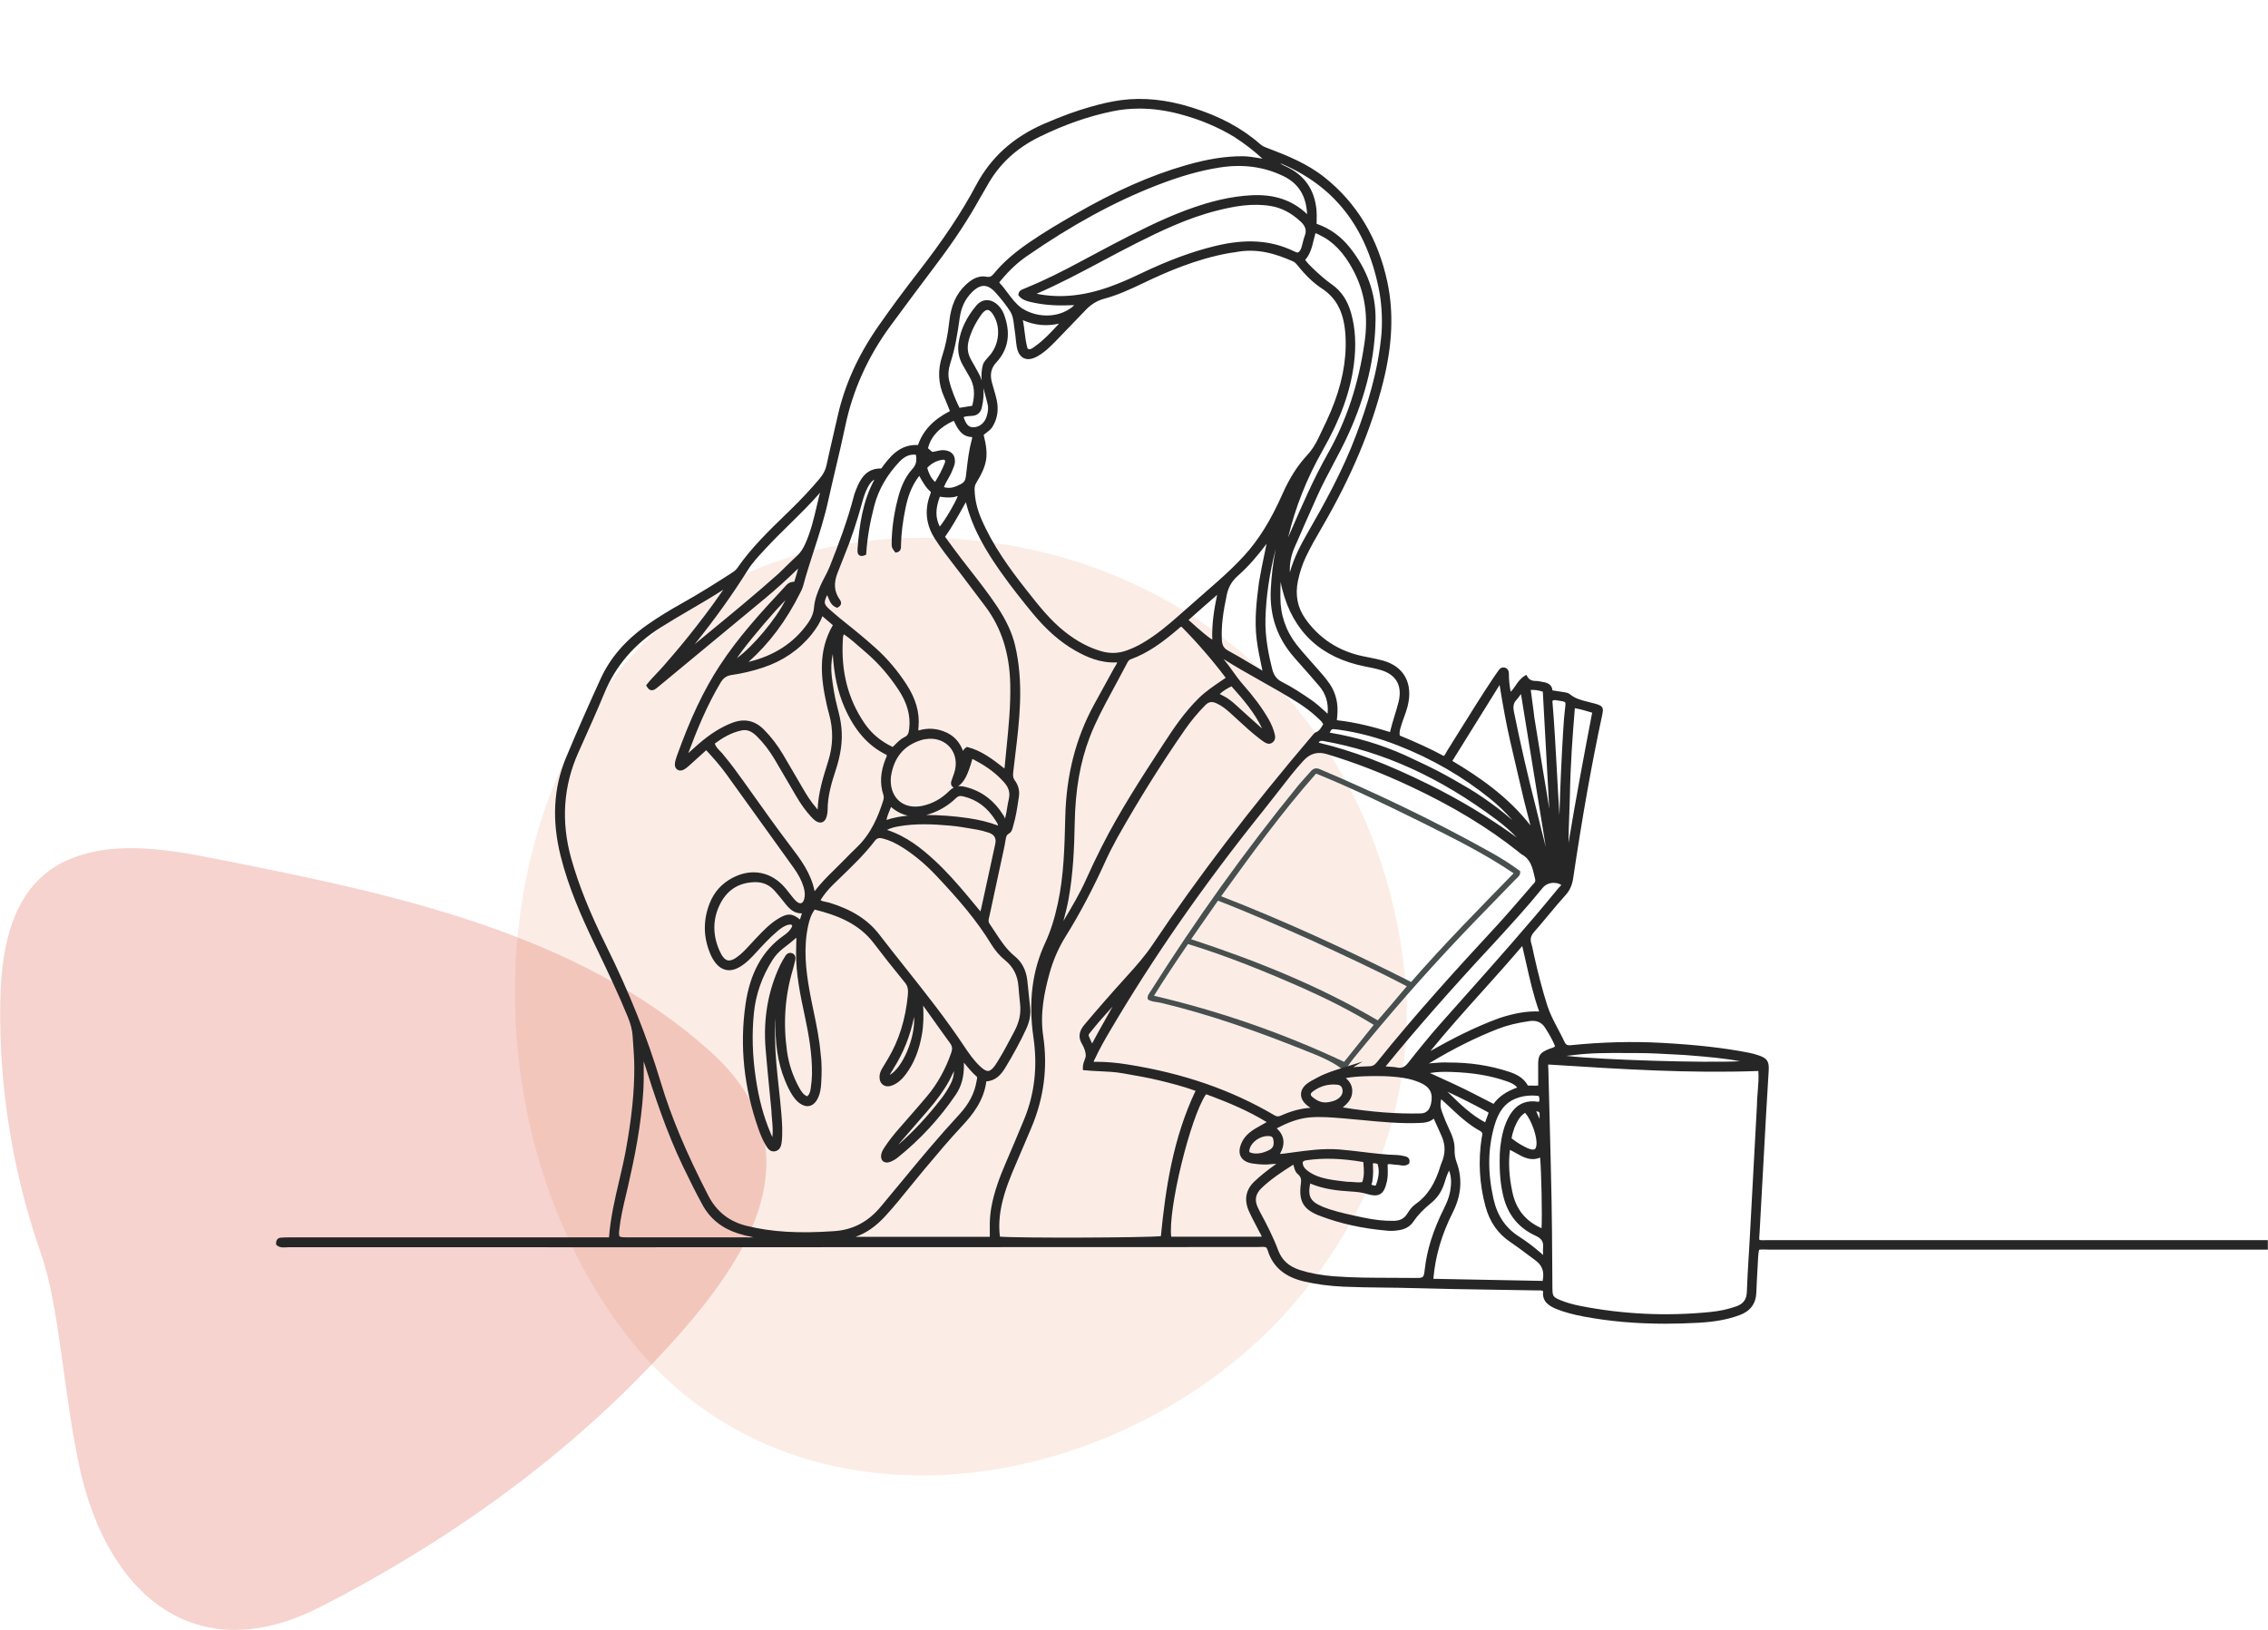 <?xml version="1.0" encoding="UTF-8"?><svg id="a" xmlns="http://www.w3.org/2000/svg" viewBox="0 0 2206 1586"><path d="M1366.174,945.606c-18.131-169.275-114.377-315.22-279.06-384.544-162.341-68.338-378.1-48.816-488.113,95.597-136.046,178.586-127.586,457.231,6.367,636.813,165.589,221.99,498.113,161.957,658.818-31.851,73.486-88.623,114.194-202.04,101.988-316.016Z" fill="#f3ba9d" opacity=".25" stroke-width="0"/><path d="M77.425,1427.668c-16.038-74.02-19.365-156.237-37.62-208.327C12.387,1141.106-1.072,1058.002.254,975.113c.731-45.719,8.475-96.345,43.91-125.243,21.682-17.682,50.613-24.153,78.585-24.724,31.746-.648,63.186,5.559,94.332,11.739,167.993,33.332,344.658,70.845,472.522,184.79,114.411,101.957,30.919,214.3-53.666,303.518-92.85,97.934-204.63,176.966-324.625,238.147-122.23,62.32-207.47-13.767-233.885-135.672Z" fill="#df6d5a" opacity=".3" stroke-width="0"/><path d="M1275.488,914.7c-29.874-13.298-59.778-26.526-90.814-38.522-8.818,12.658-17.272,24.794-26.123,37.5,63.391,20.863,124.316,45.259,181.548,78.924,4.765-5.534,9.293-10.75,13.773-16.007,4.576-5.369,9.105-10.778,14.471-17.138-30.889-16.261-61.383-30.134-92.855-44.757M1267.345,961.279c-36.497-16.103-73.402-31.123-111.818-42.921-11.48,16.755-22.331,33.019-33.091,50.315,64.505,15.117,125.579,36.473,184.95,64.292,9.181-11.474,18.76-23.445,28.808-36.001-22.186-13.522-44.674-24.903-68.848-35.686M1382.35,799.739c-33.608-16.51-67.213-33.025-102.259-47.178-33.49,37.907-62.688,78.169-92.32,119.298,63.414,24.707,124.426,52.878,184.789,83.403,31.76-36.477,65.589-70.694,99.695-105.723-28.815-19.477-58.884-34.271-89.905-49.8M1309.52,1039.717c-1.315,1.146-2.815,1.313-4.273.197-10.73-8.222-23.249-12.933-35.59-17.886-45.771-18.366-92.152-34.916-140.209-46.415-4.325-1.035-9.05-.777-12.943-3.344-1.002-3.477,1.246-5.739,2.746-8.113,43.738-69.265,91.252-135.826,142.962-199.373,4.034-4.958,8.479-9.579,12.685-14.398,2.561-2.934,5.082-3.722,9.083-2.026,56.219,23.839,111.192,50.23,164.55,79.939,10.449,5.818,20.664,12.07,30.017,19.123.654,4.365-2.548,6.09-4.649,8.271-17.565,18.245-35.389,36.243-52.825,54.61-36.54,38.494-71.4,78.474-104.825,119.701-2.346,2.893-4.434,5.994-6.797,9.444-.154.446.012.347.067.269" fill="#474f4f" stroke-width="0"/><path d="M2205.836,1206.433h-73.69c-137.748-.003-275.494.002-413.24-.023-.78,0-1.566.027-2.351.056-1.846.067-3.606.129-5.192-.201-.345-1.631-.202-3.188-.052-4.82.054-.594.108-1.183.14-1.769,2.099-38.721,4.211-77.126,6.278-114.147.641-11.495,1.353-23.183,2.041-34.485l.571-9.394c.557-9.185-1.395-12.139-9.944-15.052-3.167-1.077-6.369-1.934-9.518-2.545-24.364-4.721-50.394-7.664-84.399-9.546-28.533-1.577-58.466-.808-88.965,2.292-2.941.3-4.532-.56-5.684-3.056-1.986-4.303-4.223-8.538-6.386-12.634-3.914-7.411-7.961-15.073-10.54-23.217-4.648-14.671-8.813-30.534-13.108-49.921-.238-1.081-.451-2.112-.655-3.105-.508-2.462-.988-4.786-1.686-7.043-1.319-4.261-.533-7.504,2.715-11.192,4.688-5.321,9.292-10.854,13.747-16.205,5.439-6.535,11.063-13.292,16.851-19.679,4.115-4.54,6.409-9.675,7.44-16.646,8.832-59.641,18.068-111.577,28.239-158.775,1.515-7.028.539-8.626-6.524-10.685-2.127-.62-4.301-1.15-6.405-1.663-6.842-1.669-13.306-3.245-18.692-7.748-1.497-1.251-3.509-1.564-5.285-1.84-.322-.05-.64-.1-.947-.153-2.768-.492-5.551-.898-8.498-1.329-.698-.102-1.407-.205-2.129-.312-.444-6.856-7.012-7.832-9.612-8.219-.594-.088-1.206-.226-1.853-.37-1.262-.283-2.557-.543-3.966-.561-4.583.057-7.159-1.171-8.916-4.201l-1.035-1.784-1.751,1.089c-3.949,2.454-6.348,5.949-8.667,9.328-1.515,2.208-2.971,4.327-4.788,6.044-1.19-6.04-1.758-11.845-1.73-17.654.016-2.869-1.336-4.953-3.708-5.719-1.371-.439-4.01-.698-6.296,2.537l-.856,1.208c-1.394,1.967-2.835,4-4.203,6.05-11.252,16.86-22.129,34.34-32.648,51.244-4.096,6.583-8.191,13.165-12.318,19.729-.379.604-.701,1.224-1.011,1.823-.706,1.362-1.29,2.49-2.351,3.235-12.32-6.63-25.974-12.967-42.793-19.863-.538-3.377.409-6.39,1.406-9.562.139-.443.278-.885.412-1.326.734-2.415,1.626-4.858,2.488-7.222,1.214-3.327,2.469-6.768,3.356-10.293,5.533-21.988-3.285-38.581-23.586-44.387-4.711-1.348-9.536-2.297-14.201-3.216-2.073-.408-4.146-.815-6.214-1.259-23.324-4.994-42.006-17.252-55.525-36.43-7.557-10.719-9.973-23.008-7.182-36.526,1.77-8.575,4.341-16.349,7.86-23.764,4.54-9.568,9.956-18.906,15.194-27.938l.804-1.387c28.273-48.768,47.614-94.83,59.126-140.819,8.96-35.789,10.306-67.409,4.115-96.67-9.079-42.906-29.797-77.39-61.578-102.492-16.461-13.002-35.898-20.917-54.394-27.909-2.867-1.084-5.576-2.108-7.781-4.055-17.662-15.581-39.401-27.261-66.458-35.708-24.482-7.643-46.952-9.994-68.693-7.183-10.786,1.394-21.241,4.108-29.144,6.317-14.221,3.976-28.846,9.306-46.025,16.775-30.046,13.065-51.662,32.617-66.08,59.773-13.775,25.941-31.574,52.687-56.014,84.168-14.271,18.383-27.026,35.672-38.995,52.854-19.749,28.353-32.699,56.995-39.591,87.565-1.301,5.769-2.638,11.529-3.975,17.29-2.299,9.906-4.676,20.149-6.824,30.275-1.011,4.77-3.135,8.952-6.686,13.164-8.868,10.52-18.478,20.777-29.378,31.362l-3.453,3.349c-16.639,16.126-33.844,32.801-47.37,52.418-1.55,2.248-3.835,3.714-6.047,5.133-13.835,8.879-29.965,19.119-46.305,28.261-13.966,7.812-25.039,14.656-34.849,21.54-21.438,15.044-36.391,32.31-45.715,52.781-9.578,21.03-22.066,48.777-33.705,76.911-12.131,29.322-13.815,60.528-5.149,95.399,7.561,30.427,20.301,59.085,31.767,83.106l3.66,7.657c10.205,21.338,20.758,43.401,29.864,65.657,2.861,6.993,4.366,12.912,4.738,18.628.152,2.33.317,4.661.482,6.993.541,7.621,1.099,15.501,1.136,23.221.112,23.524-2.439,48.897-8.029,79.853-1.851,10.248-4.282,20.603-6.634,30.616-4.182,17.808-8.502,36.203-9.913,55.274h-46.282c-87.965-.003-175.93-.003-263.895.007-3.485,0-6.32.085-8.923.267-3.197.227-4.916,2.413-4.716,6l.047.838.631.554c2.772,2.434,6.177,2.213,9.182,2.022.802-.052,1.56-.101,2.288-.101h.009c123.221.054,232.601.065,334.393.035,78.388-.024,156.776-.055,235.165-.086,124.271-.048,248.542-.097,372.813-.121.866,0,1.727-.049,2.559-.097,2.187-.126,4.265-.244,6.077.547.112.217.225.431.337.643.401.757.78,1.472.988,2.146,4.914,15.997,16.567,25.905,35.625,30.291,12.065,2.777,24.613,4.422,38.362,5.028,12.809.565,25.826.717,38.415.863,9.167.105,18.645.217,27.958.485,27.167.787,54.794,1.214,81.511,1.627,13.088.202,26.176.404,39.262.646.578.015,1.166-.005,1.76-.025,1.814-.057,3.423-.109,5.007.723-1.326,10.415,6.088,14.804,14.369,17.973,7.073,2.707,15.02,4.848,25.008,6.734,24.743,4.673,50.983,6.987,79.542,6.987,10.492,0,21.298-.312,32.456-.935,15.878-.886,28.507-3.247,39.744-7.434,10.553-3.933,15.871-11.199,16.256-22.213.249-7.137.654-14.399,1.045-21.422.21-3.762.42-7.522.608-11.285.161-3.241.349-5.993,1.066-8.622,1.997-.396,4.033-.318,6.169-.236.895.035,1.786.068,2.673.068h.017c161.977-.007,323.954-.004,485.931-.008v-9.179ZM1526.379,792.324c.222-6.04.452-12.286.601-18.435v-.013c.545-30.197,2.62-58.65,4.82-84.963,5.467.978,10.489,2.481,15.77,4.063.358.107.717.215,1.077.322-7.384,38.533-15.656,82.321-23.019,126.67.076-9.289.417-18.555.751-27.646ZM1527.373,1026.723c1.26-.13,2.508-.258,3.749-.415,16.644-2.111,33.71-2.012,50.212-1.925,3.453.02,6.905.038,10.357.038.285,0,.569,0,.854,0,12.167,0,24.526.697,36.479,1.372,3.42.192,6.84.386,10.261.563l4.077.33c16.948,1.364,33.138,2.668,49.197,5.712-34.635,1.717-134.942-1.313-169.066-5.243,1.307-.167,2.6-.301,3.88-.433ZM1497.077,983.935c-11.962-.393-24.059,1.645-38.763,6.484l-.062.021c-24.646,9.008-47.182,20.859-66.948,31.993,16.094-19.772,33.356-38.992,50.118-57.655,12.92-14.387,26.253-29.231,39.201-44.473,1.315,5.496,2.546,10.967,3.744,16.29,3.667,16.293,7.142,31.735,12.709,47.34ZM1513.544,681.183l1.352.2c3.932.574,6.773.989,7.406,1.832.674.898.25,4.153-.239,7.923-.67,5.16-.996,10.418-1.309,15.504-.142,2.295-.283,4.592-.457,6.884l-.002.029c-1.504,24.731-2.631,50.107-3.496,79.208-.921-14.145-1.686-28.238-2.437-42.085-1.229-22.648-2.498-46.055-4.417-68.852,1.318-.99,2.306-.841,3.599-.644ZM1513.041,858.941l.331.624-.096-.594c1.89.264,3.72.896,5.325,1.919-.252.5-.727.979-1.414,1.646-.438.426-.893.866-1.314,1.382-29.904,36.538-61.822,72.398-92.689,107.078-7.398,8.312-14.796,16.624-22.175,24.953-11.337,12.796-22.1,26.227-31.132,37.675-3.531,4.474-6.339,5.754-10.732,4.889-3.064-.602-6.152-.773-9.727-.973-.559-.03-1.123-.062-1.698-.096,30.196-36.952,63.496-74.851,104.518-118.962l.009-.011c17.043-18.585,33.142-36.139,48.394-54.918,2.889-3.557,7.804-5.174,12.4-4.612ZM1497.494,1087.65c.009.285.018.57.025.858-1.193-2.641-2.282-5.066-3.323-7.455,1.444.158,2.398.487,2.844.98.137.152.553.614.455,2.183-.072,1.15-.038,2.26,0,3.434ZM1474.741,1121.842c7.038,3.963,14.293,8.05,23.241,4.257,1.249,12.558,2.153,56.651,1.412,68.697-15.71-6.93-25.043-18.643-28.495-35.729l-.002-.013c-3.098-14.822-3.822-27.749-2.247-40.432,2.066.952,4.103,2.099,6.091,3.219ZM1470.294,1107.411c.349-3.119,1.362-6.181,2.429-9.404l.384-1.164c2.938-6.894,5.66-11.551,10.372-14.271,6.245,7.333,12.021,23.699,10.929,31.562-.277,1.993-.809,3.267-1.58,3.785-.787.531-2.212.539-4.234.024-4.152-1.055-12.923-6.131-18.3-10.532ZM1497.078,1071.572c-.803.33-1.662.228-2.931.033-.516-.077-1.05-.159-1.608-.195-10.043-.644-18.024,3.688-23.712,12.898-6.177,10.007-8.272,21.351-9.506,31.126-.214,1.698-.312,3.404-.406,5.054-.042.743-.085,1.486-.139,2.228l-.004.089c-.46,16.977.575,29.227,3.463,40.957,4.44,18.042,14.982,30.944,31.333,38.349,5.977,2.705,7.959,5.964,7.314,12.023-.131,1.23-.09,2.422-.05,3.575.039,1.115.076,2.189-.05,3.205-.188-.161-.426-.403-.752-.757-.313-.339-.637-.689-1.019-1.016-7.97-6.799-14.731-11.896-21.277-16.039-13.12-8.303-21.297-20.257-25-36.546-5.892-25.932-5.6-49.375.893-71.669,4.037-13.861,10.261-21.878,20.183-25.995,5.085-2.109,10.434-3.156,16.202-3.156,2.138,0,4.334.144,6.595.431.87,1.806.866,3.48.472,5.405ZM1452.684,1073.835l-18.8-9.648c-12.652-6.512-25.101-12.168-37.14-17.638-1.979-.899-3.956-1.797-5.93-2.697,7.059-1.253,14.003-1.274,20.561-1.065,21.304.672,38.539,3.568,54.24,9.114,4.087,1.443,7.519,2.866,10.105,6.07-10.53,3.727-17.767,8.712-23.037,15.864ZM1447.855,1082.661c-1.151,3.374-2.167,6.108-3.325,9.166-13.539-7.223-24.14-17.575-35.333-28.507-.44-.43-.88-.86-1.322-1.291,12.912,5.948,25.882,12.511,39.5,19.984.214.117.375.238.479.647ZM1273.707,1155.486c.16-1.271.381-2.571.56-3.616.034-.196.065-.385.096-.565,13.041,5.551,26.686,7.019,39.493,7.776,5.74.342,10.532.861,15.264,2.288,6.354,1.917,10.346,1.987,13.348.234,3.085-1.8,4.981-5.366,6.542-12.308.989-4.39.88-8.802.773-13.069-.029-1.159-.059-2.348-.065-3.531,1.7-.448,3.407-.188,5.33.105,1.224.187,2.489.38,3.802.38h.024c.86,0,1.791.158,2.776.325,2.445.413,5.489.929,8.375-1.141l.58-.416.186-.688c.43-1.594.294-2.973-.402-4.099-.742-1.199-2.013-1.967-3.886-2.347-.454-.091-.909-.188-1.364-.285-1.958-.418-3.982-.851-6.077-.902-11.324-.283-22.778-1.671-33.855-3.013-7.354-.891-14.959-1.812-22.491-2.407-15.427-1.226-30.725.878-45.52,2.907-2.462.338-4.924.675-7.387.998-1.526.2-3.089.343-4.856.498,5.463-9.772,4.423-17.982-3.154-24.947,9.749-5.075,20.375-9.647,32.247-10.644,10.235-.859,20.715-.014,30.849.803l1.481.12c6.204.498,12.517,1.104,18.62,1.689,18.439,1.771,37.504,3.604,56.483,2.778,4.449-.192,9.075-.711,13.091-4.202l7.298,16.188.007.015c4.249,9.228,4.273,17.922.073,27.363-.239.538-.453,1.126-.636,1.744-5.41,18.226-13.072,30.002-24.843,38.184-3.308,2.301-5.726,5.895-7.732,9.084-2.926,4.646-6.96,6.763-13.079,6.862-9.155.154-18.86-.896-29.672-3.196l-1.913-.406c-10.339-2.196-21.03-4.468-31.22-7.761-4.064-1.313-7.575-2.761-10.731-4.427-7.066-3.731-9.424-8.321-8.412-16.372ZM1271.906,1138.965c-2.055-1.606-3.575-3.101-4.315-5.174-.407-1.138-.779-2.684-.238-3.585.546-.909,2.104-1.313,3.316-1.492,16.512-2.435,34.146-1.891,55.378,1.716.022.268.044.533.067.8.547,6.481,1.065,12.622-1.094,18.672-2.765.53-5.57.292-8.522.042-1.667-.141-3.384-.286-5.118-.286-.211,0-.422.003-.634.007l-2.703-.311c-8.366-.958-15.591-1.785-22.578-3.813-5.505-1.598-9.94-3.749-13.557-6.575ZM1335.387,1133.301c-.02-.519-.039-1.038-.058-1.56,1.399-.24,2.808-.102,4.491.434,1.92,5.617,1.575,11.828-1.066,19.45-.498,1.438-.753,1.692-.817,1.735-.447.205-2.498-.376-3.981-.838.019-.308.138-.715.359-1.373.214-.637.456-1.357.539-2.165.905-5.863.716-10.855.533-15.684ZM1096.877,1035.529c-10.944-1.737-20.604-2.592-29.363-2.592-1.202,0-2.388.016-3.557.048-.158-.745.164-1.389.752-2.462.198-.361.391-.717.554-1.07,4.297-9.273,9.446-18.191,14.351-26.531,42.382-72.073,91.277-142.342,149.478-214.822,5.058-6.298,10.092-12.778,14.961-19.045,3.977-5.117,8.088-10.409,12.185-15.565,3.716-4.68,7.658-9.137,11.364-13.255,6.53-7.258,13.868-9.352,23.088-6.591,26.668,7.989,53.368,18.314,81.625,31.567,40.835,19.152,75.058,39.902,104.621,63.438.298.237.589.489.88.741.771.665,1.569,1.353,2.547,1.895,8.438,4.68,10.313,12.969,12.297,21.743.2.885.4,1.771.607,2.652.429,1.829-.484,2.899-2.136,4.634-.359.377-.713.75-1.041,1.13-2.291,2.647-4.577,5.299-6.863,7.951-9.379,10.882-19.077,22.134-28.981,32.84-35.632,38.513-76.842,83.585-114.999,131.144-2.243,2.796-4.163,3.854-7.085,3.902-5.121.087-10.297.441-15.303.783-.192.014-.385.026-.577.04l9.259-5.453-16.674,5.237c-1.038.326-2.08.649-3.123.974-8.131,2.524-16.54,5.134-24.327,9.387-.74.404-1.488.8-2.236,1.195-2.578,1.363-5.244,2.772-7.648,4.58-3.906,2.935-6.016,6.509-6.102,10.338-.087,3.895,1.921,7.646,5.809,10.85,1.107.912,2.278,1.72,3.441,2.488-9.172.521-18.655,3.023-28.953,7.634-2.325,1.041-3.912.92-6.291-.481-41.76-24.588-88.392-40.722-142.56-49.322ZM1234.03,1119.014c-5.842,2.808-10.841,3.699-15.736,2.798-1.635-.3-2.667-.741-2.981-1.277-.232-.395-.354-1.33.394-3.547,2.231-6.626,10.197-11.859,17.491-11.859.688,0,1.372.046,2.042.143,2.386.343,3.278,1.614,3.537,5.037l.003.04c.485,5.081-1.458,7.083-4.75,8.666ZM1062.251,1015.116c-.647-1.467-1.215-2.687-1.695-3.72-1.108-2.381-1.776-3.818-1.68-4.572.094-.745,1.094-1.938,2.75-3.916.905-1.081,2.032-2.427,3.375-4.134,2.1-2.667,4.421-5.271,6.667-7.789,1.062-1.192,2.125-2.384,3.171-3.588,2.539-2.848,4.967-5.567,7.326-8.207-2.542,4.632-5.129,9.211-7.673,13.713-4.086,7.232-8.298,14.687-12.241,22.213ZM1222.275,621.696c1.11,9.215,3.054,18.402,4.933,27.287.247,1.166.493,2.333.739,3.501-.192-.117-.417-.268-.687-.456-.33-.229-.654-.451-.98-.641-3.607-2.094-7.255-4.268-10.784-6.37-6.834-4.072-13.9-8.282-21.034-12.128-4.057-2.186-5.743-5.142-6.014-10.542-.704-14.005,1.417-27.641,4.82-43.807,1.575-7.489,4.976-13.321,10.704-18.354,10.805-9.492,19.854-20.377,27.975-31.176-.643,3.156-1.298,6.297-1.942,9.383-1.91,9.154-3.885,18.619-5.438,28.016l-.01.066c-2.454,18.705-4.475,37.004-2.281,55.22ZM1188.558,661.854c-8.034,5.45-15.622,10.6-22.332,17.056l-.019.019c-14.002,13.827-24.316,29.04-33.681,43.438l-1.781,2.738c-20.58,31.63-41.86,64.336-59.228,98.699-5.639,11.156-10.486,21.323-14.821,31.083-6.333,14.258-14.45,27.868-22.341,41.037,1.778-6.688,3.583-13.585,4.855-20.529,4.659-25.424,5.692-50.715,6.115-74.258.586-32.669,5.211-59.31,14.555-83.841,5.76-15.122,13.57-29.608,21.123-43.616,1.004-1.861,2.008-3.723,3.007-5.587,1.089-2.03,2.182-4.06,3.275-6.088,2.901-5.384,5.9-10.95,8.786-16.492,1.137-2.184,1.864-3.45,3.594-4.081,16.987-6.19,30.979-16.435,46.763-29.91.229-.196.453-.405.68-.62.676-.639,1.174-1.108,2.007-1.309,15.284,15.411,29.774,32.143,43.104,49.77-1.229.841-2.45,1.669-3.662,2.492ZM1197.849,667.677c12.208,13.647,22.326,25.688,29.772,40.909-1.07-.743-1.969-1.561-2.892-2.399-.301-.273-.598-.544-.898-.809-7.014-6.193-13.846-12.384-21.945-19.774-4.054-3.699-7.655-6.336-11.331-8.296l-.03-.016c-1.625-.832-2.867-1.474-4.139-2.137,3.262-2.965,6.915-5.344,11.463-7.479ZM880.48,941.224c-8.313-10.473-16.909-21.303-25.191-32.075-11.062-14.391-26.532-24.255-48.684-31.045-1.09-.334-2.2-.542-3.272-.743-1.968-.369-3.725-.698-5.249-1.691,3.37-5.372,7.366-10.299,12.177-15.019,2.5-2.444,4.992-4.852,7.464-7.239,12.048-11.637,23.428-22.628,33.202-35.43,1.981-2.595,4.082-3.212,7.749-2.286,6.5,1.646,12.959,4.647,20.327,9.442,11.1,7.222,21.655,16.109,31.375,26.419,21.951,23.282,39.484,43.565,53.704,66.874,3.797,6.227,8.313,11.478,13.424,15.607,8.002,6.467,12.287,14.797,13.098,25.466.455,5.988,1.061,11.953,1.642,17.55.911,8.778-.85,17.207-5.382,25.768l-2.121,4.018c-4.177,7.925-8.496,16.118-13.241,23.865-.273.445-.544.894-.814,1.341-.841,1.393-1.636,2.708-2.521,3.972-2.619,3.74-4.775,5.583-6.786,5.799-1.99.205-4.443-1.098-7.717-4.124-6.373-5.889-11.42-13.191-15.65-19.575-17.739-26.763-37.968-52.247-57.532-76.893ZM882.333,1022.736c-4.764,11.176-10.888,19.468-16.829,22.966.336-.974.954-1.957,1.738-3.156.546-.834,1.11-1.695,1.573-2.636,9.915-15.667,16.589-32.331,20.274-50.679.629,9.36-1.758,21.776-6.756,33.505ZM770.503,927.328c-2.439-.95-4.926-.016-6.492,2.436-1.704,2.667-3.661,5.848-5.26,9.224-11.728,24.793-16.471,52.095-14.097,81.146,1.127,13.792,2.505,27.787,3.838,41.321.6,6.098,1.201,12.195,1.781,18.295.126,3.226.396,6.321.659,9.314.51,5.822.996,11.381.32,17.032-.601-.982-1.016-2.051-1.442-3.15-.195-.503-.388-1-.595-1.483-6.404-14.983-10.975-31.928-13.976-51.802-3.425-22.688-4.039-43.882-1.875-64.793,1.836-17.749,7.832-34.789,17.819-50.648,2.828-4.489,6.461-8.469,10.799-11.828l1.347-1.042c3.738-2.889,7.571-5.852,11.278-9.19-.148,4.158-.193,8.27-.238,12.282l-.023,2.13c-.242,20.958,4.121,41.512,8.34,61.389l.466,2.194c3.433,16.206,6.906,35.407,6.635,54.954-.059,4.166-.468,8.624-1.289,14.028-.492,3.251-1.228,5.565-3.355,7.36-3.744-1.405-5.817-4.75-8.091-8.926-5.958-10.938-9.843-22.635-11.547-34.764-3.843-27.33-1.995-53.912,5.491-79.007.872-2.917,1.681-6.163,2.548-10.214.62-2.893-.545-5.291-3.04-6.259ZM756.857,893.725c-8.147,4.987-14.688,11.872-21.012,18.53l-1.346,1.416c-1.419,1.49-2.808,3.01-4.196,4.53-3.364,3.683-6.843,7.491-10.688,10.727-5.048,4.247-8.93,5.976-11.871,5.278-2.915-.69-5.579-3.92-8.143-9.872-6.391-14.838-6.384-29.39.021-43.254,6.872-14.878,18.518-22.589,34.614-22.92.205-.005.408-.007.611-.007,7.329,0,13.531,2.758,18.444,8.202,3.191,3.537,6.235,7.356,9.179,11.05l1.414,1.771c3.782,4.729,8.43,9.611,16.113,9.326l-1.911,5.972c-7.587-6.203-12.261-6.237-21.227-.75ZM803.957,684.822c.714,3.232,1.546,6.561,2.543,10.174,4.144,15.013,3.846,30.269-.888,45.344l-.378,1.204c-4.649,14.807-9.451,30.095-9.937,46.052-.17-.184-.363-.438-.613-.779-.239-.324-.476-.643-.727-.927-5.179-5.86-9.236-12.404-12.521-18.034-2.08-3.56-4.151-7.124-6.224-10.688-4.415-7.594-8.979-15.446-13.541-23.132-5.459-9.203-11.771-17.421-18.758-24.424-5.798-5.813-12.291-8.729-19.395-8.729-3.61,0-7.378.753-11.292,2.261-11.215,4.319-21.855,11.064-33.484,21.229-3.034,2.65-6.08,5.391-9.027,8.041-.082.073-.163.147-.245.221,8.406-22.456,18.058-46.221,31.403-68.535,2.784-4.655,5.841-6.753,10.902-7.482,10.344-1.49,20.645-3.938,30.617-7.275,19.224-6.433,35.064-17.292,47.081-32.275l.017-.021c4.651-5.958,8.104-11.148,10.409-17.625l10.186,8.739c-14.684,25.113-11.647,51.668-6.127,76.663ZM721.536,710.501c5.06-1.008,9.577.776,14.65,5.788,6.496,6.416,12.266,13.946,17.64,23.023,6.039,10.199,12.104,20.617,17.969,30.693l2.617,4.494c4.486,7.707,9.152,14.172,14.263,19.767,1.509,1.65,3.173,3.35,5.118,4.599,2.552,1.636,4.614,1.447,5.896,1.001,1.283-.447,3.02-1.585,4.006-4.468.849-2.483,1.297-5.15,1.296-7.712-.007-13.361,3.869-26.282,7.84-38.371,5.083-15.472,6.848-28.729,5.553-41.725-.694-6.969-2.315-13.571-3.81-19.11-2.927-10.849-4.488-21.926-5.521-30.364-.906-7.402-.582-14.765.962-21.999,1.162,20.082,4.777,36.658,11.164,51.474,9.864,22.88,23.342,38.182,41.188,46.749.332,1.162-.009,1.854-.523,2.9-.181.368-.356.729-.503,1.098-5.042,12.665-5.726,24.091-2.091,34.933.752,2.239.218,4.277-.501,6.518-4.374,13.63-11.207,31.004-25.339,44.479-4.083,3.893-8.095,7.973-11.976,11.918-3.476,3.534-7.069,7.188-10.685,10.678-5.953,5.743-12.248,12.129-18.399,20.111-3.583-17.781-13.748-31.142-23.603-44.094-1.044-1.372-2.087-2.742-3.12-4.115-11.08-14.729-21.948-29.991-32.458-44.753-3.372-4.734-6.743-9.47-10.127-14.196-5.985-8.362-11.896-16.511-18.394-24.271-1.333-1.883-2.818-3.408-4.255-4.885-2.269-2.331-4.263-4.38-5.151-7.334,7.15-5.267,15.812-10.734,26.296-12.824ZM927.619,766.175h.003c-1.373.703-2.752,1.707-4.135,3.097-7.662,7.705-16.602,12.654-26.571,14.708-8.477,1.747-16.234.2-21.841-4.356-5.586-4.538-8.676-11.769-8.702-20.358-.002-.831.059-1.676.123-2.569.029-.401.058-.803.081-1.204,2.849-18.448,12.311-30.018,28.923-35.366,2.51-.809,5.31-1.312,8.098-1.457,7.996-.419,15.385,2.545,20.25,8.117,4.856,5.564,6.787,13.263,5.297,21.122-.547,2.883-1.604,5.803-2.626,8.627-.209.576-.417,1.151-.622,1.728l-.16.443c-.667,1.832-1.908,5.242,1.882,7.47ZM883.195,793.475c-6.621.6-13.713,1.782-20.977,4.175.731-3.596,2.077-6.845,3.388-10.009.354-.854.715-1.726,1.064-2.604,5.153,4.387,10.642,7.196,16.525,8.438ZM884.35,708.895c-.498,4.368-1.26,6.574-4.46,8.105-3.551,1.699-6.275,4.414-8.91,7.04-.919.917-1.801,1.796-2.707,2.625-11.77-5.583-20.883-13.338-27.832-23.675-15.728-23.4-22.473-49.839-20.622-80.828l.039-.751c.087-1.853.202-3.192,1.058-4.305,6.075,4.213,11.757,9.212,17.264,14.058,1.888,1.662,3.777,3.324,5.687,4.961,11.361,10.018,20.911,21.101,30.052,34.879,8.47,12.766,11.882,25.159,10.431,37.891ZM954.347,883.817c-.188.858-.426,1.721-.738,2.808l-12.39-14.961-.01-.012c-9.798-11.654-20.509-23.95-32.435-34.912-12.641-11.618-26.942-23.131-46.01-29.402,3.935-2.025,7.755-2.839,11.386-3.48,16.713-2.955,33.715-2.091,49.597-.718,7.591.658,15.295,1.991,22.746,3.28l3.903.672c3.394.579,7.08,1.536,11.267,2.929q8.134,2.704,6.438,10.698c-3.464,16.336-7.115,32.921-10.645,48.959l-3.109,14.14ZM941.346,795.819c-13.772-1.988-27.074-2.975-40.466-2.993,2.469-.628,5.002-1.47,7.599-2.524,8.058-3.271,15.223-7.931,21.297-13.847,2.162-2.105,3.958-2.516,7.386-1.688,13.117,3.166,23.308,10.804,31.156,23.351.189.302.388.604.589.91.918,1.394,1.701,2.583,1.801,4.092-8.815-3.344-18.451-5.738-29.361-7.301ZM939.056,765.528c-1.765-.438-3.578-.77-5.421-.77-.569,0-1.141.031-1.715.102,5.881-3.949,9.529-11.072,13.856-26.479.586.084,1.238.438,2.208,1.021.387.233.771.463,1.157.665,11.403,5.988,20.493,12.957,27.791,21.305,4.331,4.949,5.699,10.009,4.307,15.924-.683,2.9-1.164,5.866-1.629,8.735-.549,3.381-1.112,6.853-2.013,10.226-.154-.283-.304-.619-.479-1.02-.237-.543-.482-1.104-.828-1.656-9.385-14.986-21.564-24.163-37.233-28.053ZM978.851,729.011c-.598,5.918-1.217,12.036-1.765,18.067-.02.216-.036.393-.06.544-10.928-8.621-22.266-17.37-35.698-20.793l-.881-.224-.748.516c-1.562,1.075-2.45,2.244-2.977,3.385-3.333-8.613-8.529-14.37-16.032-17.868-8.888-4.143-18.052-4.819-27.263-2.019-.312-.959-.21-1.815-.09-2.818.033-.277.065-.55.089-.818,1.217-13.724-2.619-27.209-11.726-41.228-8.824-13.588-19.022-25.573-30.311-35.624-9.168-8.163-18.678-16.139-28.265-23.708-4.585-3.619-9.184-7.444-14.062-11.695-7.589-6.612-8.467-7.748-4.496-15.837.359.782.69,1.606,1.03,2.449,1.462,3.634,3.119,7.752,7.816,9.601l.879.346.826-.46c1.593-.887,2.554-2.002,2.854-3.315.451-1.972-.744-3.668-1.318-4.482-5.253-7.45-5.913-15.564-2.076-25.535,2.236-5.814,4.263-11.055,6.425-16.306,6.634-16.113,12.468-33.524,17.834-53.228,1.076-3.952,2.632-9.089,5.128-13.781,1.937-3.64,3.793-6.265,6.51-7.557-11.529,21.295-14.676,44.85-16.353,67.177-.156,2.079-.37,4.927,1.679,6.373,2.025,1.427,4.691.249,5.566-.138l1.107-.49.079-1.208c.98-14.929,3.47-29.675,7.833-46.405,4.078-15.639,12.384-30.105,24.686-42.997,4.878-5.112,9.922-7.218,15.786-6.567.922,5.284.547,9.518-3.32,13.727-8.368,9.111-12.057,20.46-14.335,29.328-3.873,15.067-5.812,29.17-5.927,43.112-.031,3.951.239,4.446,2.709,7.745l.978,1.308,1.236-.245c4.237-.84,4.184-4.479,4.159-6.228-.003-.254-.008-.506-.003-.751.219-11.046,1.654-22.844,4.388-36.067,1.891-9.144,5.117-20.797,13.366-31.373.112.199.224.398.335.598,3.167,5.65,6.165,10.999,10.814,14.89.185,1.06-.157,1.884-.606,2.967-.159.383-.314.761-.447,1.141-5,14.408-3.301,28.36,5.046,41.472,5.762,9.048,12.394,17.618,18.807,25.906,2.306,2.979,4.612,5.96,6.882,8.966,2.517,3.331,5.039,6.66,7.56,9.988,5.271,6.96,10.722,14.155,16.04,21.263,15.476,20.688,23.353,45.262,24.078,75.128.52,21.374-1.66,42.928-3.768,63.771ZM901.867,455.145c3.804-4.072,8.406-6.666,13.697-7.715,2.459-.489,3.187-.022,3.352.132.309.29.423,1.059.314,2.077-2.891,7.609-6.326,13.74-9.704,19.192-3.933-3.578-5.998-8.124-7.659-13.687ZM914.163,483.19c3.77.608,8.385,1.088,13.018.471l.058-.009c1.324-.215,2.403-.55,3.354-.846.404-.126.747-.229,1.044-.311-2.901,7.288-11.444,22.104-17.547,29.775-4.365-8.53-4.324-17.456.072-29.081ZM918.085,473.853c1.077-2.749,2.547-5.334,3.978-7.848,1.476-2.595,3.002-5.278,4.123-8.163.219-.564.456-1.123.691-1.68.953-2.252,1.939-4.58,1.951-7.373.028-6.035-2.928-9.525-9.039-10.668-3.162-.59-5.995.07-8.737.712-1.478.346-2.886.675-4.279.789-1.75-1.419-2.999-2.522-4.128-3.548,2.63-11.325,11.465-20.738,25.075-26.73.027.056.053.111.08.167,3.511,7.279,7.469,15.489,17.629,15.619.294.972.058,1.762-.26,2.824-.077.257-.152.511-.22.765-2.525,9.485-3.665,19.281-4.767,28.755-.24,2.064-.48,4.129-.735,6.19-.443,3.597-1.82,5.69-4.751,7.228-6.008,3.146-10.995,4.75-16.61,2.961ZM937.271,405.835c1.8-.905,3.966-1.015,6.234-1.129.685-.035,1.364-.069,2.029-.125,5.205-.433,8.301-3.126,9.463-8.234,1.58-6.941,2.07-13.145,1.448-18.817.053.184.106.366.162.551,1.027,3.429,1.941,6.976,2.825,10.404.359,1.396.719,2.791,1.087,4.184.95,3.6.709,7.396-.782,12.309-1.987,6.548-7.118,10.716-13.173,10.653-3.836-.049-6.511-1.669-9.293-9.795ZM954.904,370.098c-.841-2.687-1.978-5.258-3.413-7.742-2.444-4.233-4.931-8.675-7.391-13.2-3.073-5.653-3.618-11.758-1.667-18.664,2.351-8.313,6.39-16.509,12.003-24.356,1.519-2.123,3.782-4.62,6.027-4.62.054,0,.108.002.162.005,1.94.104,4.074,2.13,6.17,5.854,6.458,11.475,5.04,26.933-3.446,37.591-.688.864-1.441,1.682-2.24,2.547-1.81,1.962-3.682,3.992-4.865,6.698l-.097.276c-1.456,5.35-1.874,10.377-1.245,15.611ZM949.422,470.006c10.998-18.105,12.404-26.661,7.354-46.959.818-.75,1.755-1.445,2.732-2.171,2.033-1.509,4.337-3.22,5.914-5.806,4.743-7.782,6.091-16.566,4.006-26.107-.774-3.542-1.804-7.052-2.801-10.446-.634-2.158-1.289-4.389-1.864-6.585-2.079-7.937-.721-13.943,4.402-19.477,11.789-12.73,14.249-28.479,7.311-46.807-1.266-3.349-3.177-6.278-5.68-8.708-3.528-3.423-7.479-5.129-11.431-4.929-3.629.182-6.992,1.992-9.724,5.235-9.782,11.611-15.438,23.6-17.294,36.649-1.065,7.494.328,14.667,4.141,21.318l1.743,3.049c1.537,2.693,3.074,5.387,4.647,8.058,4.858,8.249,5.74,17.309,2.746,28.425l-12.347,1.991c-3.764-7.748-7.79-16.892-10.121-26.853-1.185-5.062-.754-10.49,1.354-17.08,4.612-14.43,7.011-29.35,8.916-43.323,1.402-10.293,5.277-18.514,11.849-25.131,4.255-4.284,8.165-6.316,11.889-6.228,3.675.092,7.35,2.238,11.233,6.562,5.645,6.284,10.23,12.161,14.019,17.967,2.771,4.245,3.365,9.3,3.993,14.651.209,1.776.424,3.613.727,5.41.383,2.279.619,4.657.847,6.957.238,2.398.484,4.878.9,7.323.997,5.859,3.331,9.701,6.939,11.419,3.612,1.722,8.079,1.107,13.274-1.821,6.991-3.943,12.584-9.438,18.171-15.196,7.198-7.417,14.476-14.995,21.515-22.323l7.339-7.639c5.271-5.482,11.121-9.031,17.882-10.848,13.229-3.555,25.422-9.169,38.852-15.602,21.628-10.358,50.521-22.982,82.24-28.711,1.382-.25,2.819-.445,4.21-.635.682-.093,1.365-.187,2.046-.285l.1-.018c21.649-4.289,39.747,1.727,56.079,8.867,1.792.783,3.099,2.125,4.626,4.037,7.844,9.826,15.556,17.156,23.575,22.407,15.012,9.831,22.126,24.634,23.068,47.997.923,22.92-3.764,46.294-14.328,71.458-2.639,6.284-5.651,12.562-8.565,18.634-1.179,2.457-2.358,4.914-3.518,7.379-3.125,6.642-6.743,12.13-11.062,16.778-9.29,10.003-17.083,22.253-23.823,37.45-11.425,25.763-23.324,44.93-37.445,60.317-7.622,8.308-16.276,16.641-28.06,27.02-4.664,4.107-9.341,8.201-14.019,12.294-7.237,6.334-14.721,12.884-22.034,19.383-9.665,8.587-21.345,18.422-34.706,26.247-4.6,2.694-9.456,4.975-14.844,6.973-8.43,3.125-16.743,3.409-25.414.87-12.09-3.543-23.559-9.662-35.063-18.709-14.246-11.202-25.585-25.608-36.552-39.541l-1.439-1.827c-15.838-20.107-32.045-42.289-43.3-68.225-4.253-9.802-6.439-19.169-6.684-28.639-.071-2.77.357-4.652,1.479-6.5ZM994.935,311.459c11.5,5.04,23.062,6.146,35.148,3.359-.037.037-.073.074-.107.111l-1.097,1.186c-6.666,7.204-13.559,14.654-21.642,20.408-.375.267-.752.549-1.134.835-2.741,2.056-4.363,3.123-6.604,1.744-1.593-5.45-2.235-10.734-2.913-16.315-.445-3.667-.902-7.426-1.652-11.328ZM1314.162,304.546c-3.468-12.302-9.536-21.373-18.55-27.731-5.955-4.201-12.067-9.4-19.237-16.363-2.566-2.492-4.88-4.82-6.854-7.618,5.014-5.771,6.657-12.66,8.25-19.336.517-2.166,1.049-4.398,1.691-6.534.568-.117,1.177.144,2.366.795.377.207.749.409,1.118.581,13.597,6.341,24.209,17.369,33.398,34.71,11.126,20.996,14.693,43.969,10.905,70.229-5.823,40.367-17.499,75.659-35.694,107.893-13.781,24.415-25.11,50.488-36.065,75.701l-2.533,5.824c6.939-29.193,18.218-57.629,33.579-84.637,17.24-30.31,26.875-56.871,30.321-83.59,2.404-18.633,1.523-34.963-2.694-49.924ZM1269.141,229.23c-.88,2.268-1.461,4.624-2.022,6.902-.328,1.328-.666,2.7-1.054,4.006-.88,2.961-1.912,4.576-3.514,5.466-1.38.101-2.604-.503-4.029-1.197-22.05-10.747-46.289-12.39-76.277-5.173-22.844,5.498-46.255,14.181-73.679,27.326-11.035,5.288-20.32,9.228-29.224,12.397h-.004c-25.298,9.067-48.599,11.312-71.119,6.832,21.891-9.463,43.18-20.806,63.789-31.787,10.906-5.811,22.184-11.82,33.396-17.467,22.91-11.538,49.716-24.445,77.95-31.584,16.588-4.194,34.479-7.644,52.919-4.505,10.365,1.765,19.832,6.741,28.941,15.215,4.611,4.288,5.859,8.6,3.927,13.568ZM1179.14,622.214c-2.854-1.696-5.104-3.556-7.296-5.369-.431-.356-.86-.712-1.29-1.062-4.489-3.665-8.834-7.586-12.555-10.975-.244-.222-.515-.44-.792-.66-.339-.271-.97-.773-1.029-.982,0,0-.002-.056.041-.179,10.322-9.204,19.685-17.382,27.633-24.29-2.83,13.477-5.267,27.854-4.712,43.517ZM1230.859,602.099c.546-21.457,3.767-43.627,9.986-68.22-2.594,13.394-4.187,26.561-4.812,39.664-1.232,25.812,6.419,47.633,23.392,66.711,9.565,10.75,16.864,19.086,23.668,27.029,6.372,7.438,9.152,16.439,8.266,26.755-.008.094-.014.188-.019.285-.897-.805-1.796-1.621-2.699-2.441-4.3-3.906-8.746-7.945-13.748-11.362-8.26-5.643-17.928-12.095-28.14-17.252-4.983-2.518-7.797-6.336-9.41-12.769-3.261-13.006-6.944-30.26-6.484-48.4ZM1455.246,797.145c7.669,5.733,14.297,11.539,20.002,17.531-26.487-19.257-55.002-36.472-84.977-51.29-41.137-20.332-74.391-32.975-107.507-40.851.164-.601.414-1.039.747-1.31.651-.529,1.894-.646,3.696-.35,58.083,10.21,113.049,35.157,168.039,76.269ZM1303.419,1067.201c-3.023,3.182-7.237,4.288-10.959,4.951-6.547,1.155-10.996-1.066-15.658-4.755-1.229-.973-1.9-1.969-1.891-2.806.011-1.036,1.015-2.011,1.854-2.646,6.1-4.613,12.913-6.938,20.299-6.938,1.21,0,2.436.062,3.676.188,1.73.174,3.961.951,4.771,3.666.926,3.102.222,5.907-2.092,8.34ZM1391.953,1073.375c-.519,2.416-1.419,4.593-2.677,6.473-2.509,2.652-4.666,3.229-7.318,3.292-23.265.561-47.476-1.289-75.871-5.811,4.304-3.714,8.194-7.411,9.042-13.553.96-6.95-2.118-11.568-6.132-15.058,6.069-.996,12.129-1.549,19.101-1.759,10.946-.331,23.909-.395,37.037,1.648,6.239.969,11.803,2.601,17.009,4.989,8.853,4.063,11.878,10.163,9.81,19.777ZM1500.636,672.859l6.282,114.196c-.055-.373-.109-.745-.164-1.117-.489-3.354-.995-6.821-1.579-10.228-3.291-19.183-6.453-38.724-9.512-57.62-1.099-6.789-2.198-13.577-3.304-20.363-.193-1.193-.318-2.39-.449-3.657-.063-.604-.126-1.206-.196-1.809l-.004-.03c-1.018-7.679-1.893-14.198-2.809-21.024,3.813-.253,7.406.26,11.735,1.652ZM1475.36,680.422c.961-.984,1.741-2.091,2.495-3.161.491-.697.989-1.405,1.552-2.102l24.142,148.826c-.499-2.021-1-4.039-1.536-6.046-1.907-7.133-3.686-14.439-5.406-21.505-.767-3.149-1.534-6.299-2.313-9.444l-.005-.018c-8.117-31.52-15.227-62.444-21.737-94.541-1.104-5.445-.316-8.812,2.81-12.01ZM1458.605,666.353c3.503,21.86,6.69,38.763,10.269,54.481,3.036,13.328,6.216,26.854,9.292,39.936,1.38,5.869,2.761,11.738,4.133,17.61l.012.049c2.245,8.628,4.303,16.713,6.274,24.508-21.95-28.183-50.334-47.457-75.934-62.711l45.954-73.873ZM1449.615,777.156c7.553,6.104,14.805,13.104,21.555,20.807-.406-.344-.811-.688-1.213-1.029-4.388-3.723-8.927-7.573-13.64-11.097-7.626-5.701-17.771-13.062-28.623-19.427-8.956-5.253-19.405-11.319-30.074-16.851-7.101-3.682-14.458-7.115-21.573-10.436-3.162-1.477-6.324-2.952-9.473-4.453l-.043-.02c-22.979-10.287-46.948-17.476-73.188-21.942.823-1.701,1.445-2.725,2.095-3.089.922-.518,2.989-.267,6.283.182,19.28,2.628,38.289,7.676,58.111,15.434,32.875,12.87,63.082,30.339,89.782,51.921ZM1327.757,648.332c5.048.992,10.269,2.02,15.39,3.525,15.012,4.412,21.102,15.479,17.145,31.164-1.096,4.348-2.392,8.574-3.765,13.048-1.586,5.17-3.219,10.496-4.529,16.062-14.029-4.354-32.111-9.352-51.67-11.509.566-5.881,1.072-11.451.125-17.17-1.146-6.918-3.539-12.955-7.319-18.454-3.818-5.555-8.314-10.594-12.663-15.467-1.292-1.448-2.584-2.896-3.859-4.357-1.338-1.533-2.688-3.057-4.038-4.58-3.874-4.371-7.878-8.89-11.489-13.548-10.53-13.58-15.812-29.159-15.698-46.303.007-1.071.01-2.142.013-3.213.01-3.866.02-7.646.22-11.362.478,2.681,1.091,5.209,1.708,7.596,10.627,41.082,37.688,66.171,80.429,74.568ZM1340.871,279.775c2.893,14.01,3.875,28.813,2.92,43.998-3.258,38.024-14.273,71.423-24.619,99.082-13.103,35.036-31.313,67.708-47.353,95.582-6.682,11.614-13.301,24.228-17.228,38.369-.333-8.356,1.142-16.369,4.41-23.91,7.344-16.952,15.034-34.205,22.281-50.425,4.647-10.404,10.091-20.663,15.354-30.584,5.052-9.523,10.276-19.37,14.821-29.382,17.442-38.43,26.105-75.068,26.486-112.009.256-24.856-8.045-48.163-24.676-69.272-8.832-11.214-19.817-19.122-32.671-23.526.014-1.136.041-2.256.067-3.362.083-3.474.162-6.754-.152-10.095-1.868-19.795-11.756-33.972-29.39-42.138-3.371-1.56-4.703-2.176-5.831-3.325,52.002,21.754,83.265,61.332,95.58,120.997ZM1247.897,171.121c14.977,7.127,22.497,19.008,23.51,37.251-.079-.078-.158-.155-.236-.229-14.104-13.367-31.648-19.312-53.655-18.205-19.788,1.006-40.187,5.658-64.194,14.643-25.382,9.497-49.661,22.125-71.081,33.267-7.141,3.714-14.346,7.583-21.314,11.325-15.847,8.511-32.234,17.312-48.895,24.832-4.935,2.229-10.021,4.37-14.939,6.441l-2.299.963c-1.406.563-3.759,1.508-4.184,4.916l-.103.826.515.656c2.784,3.547,6.988,4.941,11.117,5.92,11.724,2.776,24.101,3.836,37.839,3.229,1.618-.07,3.248-.072,4.94-.056-12.554,11.962-34.415,13.524-50.956,3.012-5.815-4.225-9.864-9.655-13.78-14.908-2.515-3.373-5.109-6.853-8.117-9.912.155-.881.743-1.556,1.651-2.533.31-.333.616-.664.897-1.006,7.227-8.747,15.356-16.274,24.165-22.373,43.745-30.285,85.042-52.805,126.254-68.847,22.708-8.839,42.068-14.346,60.929-17.329,22.661-3.583,42.919-.93,61.934,8.117ZM805.478,487.486c2.373-10.849,4.972-21.849,7.485-32.485,3.148-13.324,6.404-27.102,9.253-40.74,7.231-34.621,21.905-67.208,43.613-96.856,14.5-19.802,29.489-39.762,43.984-59.063l2.342-3.118c16.543-22.033,30.061-42.652,41.325-63.037.899-1.628,1.88-3.267,2.83-4.852,1.073-1.792,2.183-3.646,3.205-5.53,11.651-21.508,28.577-37.467,51.742-48.79,24.227-11.843,47.455-19.95,71.013-24.785,8.418-1.728,17.076-2.591,25.932-2.591,12.849,0,26.115,1.817,39.67,5.445,19.244,5.149,36.857,12.528,52.353,21.933,10.27,6.632,19.014,13.352,27.723,21.34-1.342-.213-2.654-.432-3.948-.647-5.09-.852-9.898-1.654-14.803-1.707-16.66-.15-34.343,2.587-55.636,8.706-34.544,9.925-69.193,25.276-109.044,48.31-14.388,8.315-29.662,17.282-44.315,27.435-14.408,9.981-24.97,19.333-33.24,29.428-2.325,2.839-3.957,3.995-7.487,3.329-8.668-1.626-15.391,3.43-20.281,8.017-9.076,8.517-14.117,19.812-15.866,35.548-1.467,13.211-3.619,23.76-6.773,33.196-4.686,14.025-4.082,27.234,1.844,40.38,1.459,3.239,2.78,6.562,4.179,10.081.454,1.14.915,2.301,1.392,3.485-16.231,8.329-26.164,18.886-31.069,33.021-17.997-1.014-27.841,11.928-35.714,22.812-14.432-.467-20.538,10.362-24.243,19.928-.155.399-.313.799-.472,1.199-.639,1.612-1.3,3.28-1.755,5.035-6.398,24.711-15.566,48.889-23.692,69.279-1.404,3.526-3.197,6.964-4.931,10.287-1.398,2.68-2.844,5.452-4.106,8.299-2.854,6.444-5.585,13.474-6.239,21.207-.444,5.253-2.376,10.225-5.906,15.198-13.644,19.234-32.573,31.604-57.772,37.723,20.23-18.021,36.709-40.074,50.339-67.358l.377-.749c.876-1.732,1.783-3.523,2.304-5.492,3.122-11.763,6.935-23.561,10.623-34.97,5.015-15.514,10.2-31.556,13.764-47.848ZM716.725,640.273l5.354-7.469c11.833-15.573,30.781-37.609,41.878-49.025-9.135,18.378-31.631,45.232-47.232,56.494ZM727.474,554.399c4.304-6.869,10.028-13.017,15.564-18.963l2.071-2.229c7.412-8.006,15.343-15.796,23.013-23.329,9.967-9.79,20.251-19.891,29.624-30.683-.083.261-.171.526-.261.798-.21.633-.428,1.287-.595,1.969-.744,3.044-1.455,6.098-2.167,9.151-2.958,12.7-6.017,25.833-11.502,37.948-2.251,4.976-4.565,8.412-7.502,11.146-4.416,4.108-8.793,8.389-13.027,12.528-1.786,1.746-3.571,3.492-5.364,5.23-22.115,19.752-44.938,38.515-67.012,56.66-4.79,3.938-9.678,7.956-14.574,11.997,19.577-24.292,36.544-47.985,51.732-72.225ZM659.049,1203.71c-16.978.004-33.407.008-49.836-.014-2.928-.004-5.744-.127-6.525-.995-.792-.882-.622-3.666-.318-6.543,1.199-11.387,3.896-22.753,6.504-33.745.654-2.756,1.307-5.511,1.939-8.269,6.243-27.241,12.898-59.624,14.929-93.26.42-6.961.402-14.033.383-20.873-.007-2.508-.014-5.015,0-7.521,10.489,33.262,22.062,68.482,37.887,101.563,7.067,14.774,13.155,26.804,19.16,37.855,7.355,13.538,18.927,22.92,34.396,27.885,4.757,1.526,9.754,2.808,15.302,3.912l-73.822.003ZM726.285,1192.529c-17.106-4.215-29.346-13.884-37.42-29.562-21.439-41.624-36.101-76.599-46.142-110.064-13.116-43.716-30.386-86.974-52.798-132.246-16.446-33.22-27.032-59.612-34.326-85.579-10.037-35.738-7.672-70.472,7.028-103.235l2.072-4.616c7.801-17.377,15.867-35.345,23.281-53.267,10.749-25.986,28.878-47.218,53.886-63.104,9.625-6.115,19.649-11.975,29.342-17.641,10.687-6.247,21.697-12.684,32.326-19.549-.253.364-.506.727-.758,1.089-3.357,4.821-6.527,9.375-9.825,13.891-4.603,6.303-9.638,12.963-15.395,20.36-5.417,6.96-10.477,13.271-15.471,19.294-5.285,6.373-10.81,12.743-16.153,18.902l-.447.516c-2.186,2.521-4.531,4.992-6.799,7.383-3.206,3.38-6.522,6.875-9.379,10.507l-.83,1.055.662,1.168c1.132,1.997,2.415,3.15,3.923,3.526,1.327.328,2.687.035,4.156-.9,1.177-.748,2.218-1.625,3.226-2.474l20.267-16.783c27.79-23.003,55.581-46.006,83.355-69.027,10.669-8.845,21.492-18.618,32.167-29.05.021-.021.041-.041.062-.061-.729,3.119-1.669,6.171-2.647,9.343-.354,1.151-.711,2.308-1.06,3.477-2.423.116-5.174.612-7.651,3.265-25.773,27.594-46.917,50.888-64.906,78.397-15.536,23.758-28.441,51.005-41.847,88.347-1.076,3.001-1.622,5.317-1.77,7.513-.147,2.197.75,4.172,2.4,5.282,1.661,1.118,3.849,1.202,5.854.226,2.328-1.136,4.257-2.854,6.182-4.567,4.143-3.689,8.181-7.373,12.456-11.272,1.182-1.077,2.373-2.164,3.577-3.26,6.696,7.214,13.635,15.016,19.7,23.419,22.028,30.521,44.039,61.206,65.324,90.879,4.722,6.584,7.782,12.458,9.631,18.485,1.366,4.458,1.623,8.132.807,11.562-.582,2.443-1.647,4.022-2.999,4.447-1.323.409-3.046-.247-4.857-1.863-1.23-1.097-2.305-2.42-3.442-3.82l-.589-.724c-.967-1.181-1.906-2.384-2.845-3.587-1.176-1.506-2.391-3.062-3.652-4.562-13.478-16.04-32.628-19.856-51.225-10.209-10.583,5.49-18.14,13.852-22.462,24.853-6.524,16.605-6.244,33.345.833,49.752,1.276,2.959,2.843,5.648,4.657,7.992,6.091,7.874,14.278,9.52,23.052,4.629,6.896-3.84,12.333-9.77,16.753-14.593,6.497-7.085,13.215-14.412,20.675-20.661,3.167-2.652,6.612-5.317,10.83-6.229,1.998-.432,2.679-.159,3.182.457.443.543.415.947-.628,2.752l-.086.15c-1.721,2.994-4.536,5.227-7.322,7.193-20.514,14.48-32.629,36.272-37.039,66.62-5.868,40.389-1.65,81.248,12.535,121.445,1.567,4.438,3.781,10.23,7.018,15.657l.198.333c1.626,2.737,4.08,6.875,9.184,5.731,5.361-1.199,5.971-6.729,6.264-9.386.97-8.833.402-17.678-.32-26.716-.692-8.637-1.639-17.383-2.556-25.84-1.648-15.213-3.353-30.943-3.61-46.488-.12-7.179-.157-14.257.407-21.29-.599,24.792,2.198,43.445,9.017,60.29,2.39,5.903,4.614,10.772,7.698,15.347,1.699,2.521,3.854,5.39,6.95,7.562,3.241,2.275,6.524,3.116,9.497,2.438,2.957-.678,5.531-2.847,7.443-6.274,2.901-5.199,3.574-11.021,3.836-15.511.527-9.026.837-18.696-.458-28.27-1.226-14.949-4.168-29.002-7.015-42.593-1.396-6.666-2.839-13.559-4.023-20.336-3.272-18.715-5.959-40.803-1.074-62.727,1.125-5.045,2.674-10.361,6.287-15.263,21.16,5.334,42.644,13.13,57.523,32.787,8.856,11.702,18.487,23.876,30.31,38.312,2.909,3.554,3.206,7.389,2.758,12.055-2.272,23.688-8.598,43.956-19.337,61.96-.709,1.188-1.423,2.373-2.137,3.558-1.214,2.017-2.428,4.031-3.619,6.06-1.431,2.438-2.189,4.603-2.388,6.812-.345,3.864.796,7,3.214,8.828,2.349,1.777,5.549,2.027,9.011.705,6.517-2.487,10.886-7.664,13.605-11.341,7.631-10.314,12.657-22.854,15.367-38.337,1.673-9.563,1.646-19.064,1.201-28.051.082.124.168.256.258.396.208.326.414.646.627.939,3.394,4.697,6.806,9.504,10.107,14.152,4.896,6.896,9.958,14.025,15.068,20.953,2.214,3.001,2.581,5.605,1.308,9.289-5.592,16.181-13.53,30.462-23.59,42.447-5.996,7.143-12.247,14.288-18.292,21.199-3.151,3.603-6.303,7.204-9.435,10.823-3.918,4.528-8.979,10.585-13.365,17.277l-.088.135c-1.371,2.092-2.789,4.255-3.35,6.973-.606,2.932-.019,5.35,1.654,6.808.956.834,3.119,2.036,6.859.71,2.591-.919,5.181-2.385,7.49-4.239,21.917-17.602,40.95-38.235,56.572-61.329,5.45-8.056,8.007-17.632,7.818-29.326-.009-.565-.019-1.139-.026-1.714.041.051.082.102.123.151,3.8,4.675,7.729,9.509,12.423,13.568.491.425.412,1.239.032,3.022-.091.427-.18.849-.246,1.255-1.895,11.65-7.415,22.285-16.874,32.513-19.799,21.407-38.571,43.928-54.323,63.134-3.289,4.01-6.673,8.06-9.946,11.976-3.788,4.532-7.705,9.219-11.504,13.881-12.367,15.177-27.344,23.178-45.788,24.458-34.724,2.412-60.998.828-85.192-5.134ZM927.934,1041.957c-.182,4.665-1.338,8.829-3.538,12.946-2.771,5.186-5.501,9.502-8.347,13.196-13.73,17.807-27.492,32.62-42.074,45.288-.122.105-.243.212-.364.318.644-.801,1.294-1.562,1.939-2.315l.449-.525c7.13-8.363,14.487-16.784,21.602-24.927l4.037-4.622c9.523-10.909,16.417-20.473,21.697-30.098l.039-.075c1.61-3.254,3.042-6.136,4.56-9.187ZM962.728,1195.254c.048,2.102.037,4.235.024,6.496-.002.464-.005.934-.007,1.412h-130.605c10.364-3.53,19.819-10.154,29.123-20.299,8.276-9.025,16.077-18.67,23.62-27.998,4.005-4.952,8.146-10.072,12.302-15.029l2.513-2.998c11.619-13.865,23.634-28.202,36.193-41.602,10.316-11.009,21.097-24.719,23.487-43.267,9.449-.636,14.602-7.006,18.406-13.258,7.973-13.102,14.588-25.351,20.224-37.445,3.346-7.181,4.671-13.854,4.051-20.4-.806-8.505-1.729-17.354-2.823-27.053-1.128-9.993-5.216-17.914-12.151-23.541-8.129-6.595-13.594-14.969-19.38-23.835-1.667-2.556-3.392-5.197-5.167-7.76-1.433-2.068-1.072-3.896-.366-6.709.141-.562.281-1.122.399-1.683,2.942-13.976,6.024-28.169,9.005-41.896,1.375-6.334,2.75-12.667,4.117-19.002l.28-1.292c.748-3.448,1.521-7.013,2.062-10.622.503-3.364.876-5.182,3.243-6.511,2.711-1.523,3.435-4.422,4.016-6.751.122-.489.243-.974.38-1.435,2.385-7.978,3.632-16.259,4.838-24.267l.52-3.427c.883-5.759-.483-11.248-3.953-15.874-1.536-2.047-1.986-4.165-1.607-7.558.618-5.531,1.299-11.155,1.958-16.595,2.022-16.703,4.113-33.975,4.713-51.128.733-20.937-.842-39.291-4.816-56.11-2.806-11.881-8.28-23.788-17.227-37.473l-.01-.016c-8.48-12.707-17.663-24.481-26.543-35.868-5.284-6.775-10.748-13.781-15.898-20.784-2.039-2.772-4.065-5.554-6.199-8.482l-2.213-3.037c6.155-8.599,11.237-17.676,16.605-27.262,1.174-2.096,2.372-4.235,3.594-6.393,6.741,26.72,20.213,48.351,33.882,67.795,10.497,14.933,22,29.218,30.848,39.995,13.409,16.331,27.076,28.325,41.783,36.668,10.231,5.805,24.08,12.354,40.541,11.411.032-.002.066-.004.101-.006-.189,1.132-.974,2.362-1.797,3.654-.425.666-.864,1.354-1.259,2.084-3.301,6.093-6.708,12.266-10.002,18.234-3.16,5.727-6.428,11.647-9.602,17.497-17.713,32.645-26.804,68.308-27.792,109.027l-.041,1.698c-.654,27.117-1.33,55.158-7.17,82.208-3.29,15.237-7.187,27.412-12.264,38.313-12.759,27.395-16.495,57.666-11.424,92.543,4.065,27.959,1.035,54.539-9.005,79.002-6.404,15.606-12.972,31.003-17.978,42.673-5.4,12.588-11.301,27.62-14.111,43.672-1.119,6.386-1.582,13.02-1.415,20.278ZM972.599,1203.007c-1.225-9.749-.683-19.814,1.65-30.712,3.066-14.331,8.613-27.779,14.031-40.325,3.346-7.749,6.697-15.646,9.938-23.282,1.597-3.763,3.193-7.525,4.796-11.285,12.318-28.917,16.242-59.036,11.661-89.521-3.302-21.979,1.221-43.024,6.081-60.711,3.573-13.003,8.837-25.123,15.647-36.025,14.047-22.493,27.119-47.309,39.963-75.862,2.144-4.768,4.667-9.498,7.107-14.072,1.141-2.139,2.281-4.277,3.392-6.43,20.849-36.97,42.377-71.367,65.819-105.161,5.811-8.377,12.446-16.341,19.719-23.671,3.239-3.265,6.359-3.784,10.769-1.797,5.292,2.387,9.652,5.987,13.218,9.194,2.509,2.258,4.99,4.546,7.472,6.835,6.839,6.308,13.911,12.83,21.496,18.599,1.559,1.185,3.093,2.331,4.722,3.337,1.156.713,4.229,2.609,7.428.315,2.454-1.759,3.291-4.375,2.487-7.773-1.219-5.161-3.253-10.163-6.221-15.292-6.231-10.768-14.154-21.476-24.937-33.698-3.56-4.035-6.764-8.513-9.862-12.844-2.803-3.917-5.667-7.92-8.857-11.694,11.501,7.331,23.47,14.059,35.093,20.593,6.136,3.449,12.481,7.016,18.658,10.615l1.587.925c12.302,7.161,25.022,14.566,35.584,24.486.38.358.768.71,1.157,1.064,1.866,1.696,3.64,3.311,4.876,5.732-.431.638-.832,1.29-1.224,1.929-1.494,2.435-2.905,4.735-5.73,5.762-1.354.492-2.298,1.605-3.056,2.5l-.122.144c-60.615,71.256-111.589,137.998-155.835,204.039-7.376,11.01-15.954,20.703-25.592,31.332-14.801,16.321-28.082,31.503-40.601,46.414-3.718,4.428-7.365,10.569-2.521,18.836,2.332,3.977,3.574,7.72,3.693,11.126.05,1.418-.504,2.878-1.146,4.568-.854,2.25-1.822,4.801-1.685,8.048l.073,1.731,1.725.174c4.879.49,9.844.721,14.646.943,7.258.337,14.763.686,21.987,1.943l2.267.394c11.354,1.973,23.095,4.013,34.461,6.788,10.345,2.524,22.31,5.566,34.47,9.915-21.874,46.017-29.206,95.076-33.735,141.389-15.133,1.584-138.731,1.977-156.549.486ZM1139.204,1203.067c-3.282-26.268,18.478-115.941,33.762-138.419.736-.047,1.493.262,2.612.741.729.312,1.55.665,2.444.876,17.327,6.578,35.805,14.198,54.045,25.303-.626.354-1.241.701-1.845,1.042-3.161,1.782-6.146,3.466-9.047,5.176-6.971,4.11-11.36,8.754-13.812,14.613-2.159,5.163-2.271,9.532-.336,12.987,1.922,3.431,5.665,5.598,11.125,6.441,7.476,1.156,13.299,1.346,18.881.617,1.442-.188,2.951-.181,4.533-.137-.071.04-.146.08-.222.122-.475.259-.966.527-1.444.867-7.53,5.375-13.898,10.519-19.47,15.726-8.709,8.139-10.614,17.966-5.662,29.207,1.887,4.284,4.099,8.473,6.237,12.522,1.299,2.46,2.643,5.005,3.889,7.526.289.584.612,1.134.926,1.666.709,1.203,1.229,2.136,1.394,3.122h-88.01ZM1376.277,1243.188c-7.636-.106-15.396-.119-22.9-.132-18.388-.029-37.402-.061-56.034-1.485-12.413-.95-23.277-2.971-33.214-6.177-10.508-3.392-17.325-9.612-20.842-19.017-5.017-13.414-11.683-26.246-17.543-37.028-.883-1.626-1.677-3.312-2.402-4.894-3.288-7.161-2.107-13.097,3.718-18.68,8.943-8.571,18.929-15.238,30.911-22.82.219.663.404,1.358.595,2.072.589,2.212,1.199,4.499,2.948,6.438l.235.222c3.751,3.003,4.152,5.586,3.59,9.591-2.403,17.108,2.307,25.308,18,31.331,20.27,7.78,42.054,12.577,66.599,14.664,3.576.305,7.389.072,11.659-.707,5.853-1.065,10.158-3.748,13.162-8.2,4.157-6.158,9.612-11.883,17.167-18.017,6.221-5.053,10.44-11.351,12.9-19.256,1.183-3.8,2.491-8.003,4.62-12.387,2.723,6.992,2.148,13.865,1.043,20.319-1.025,5.985-3.513,11.55-6.049,16.672-10.581,21.366-16.496,40.107-18.614,58.98-.942,8.389-1.203,8.638-9.545,8.51ZM1500.485,1246.07l-106.289-2.043c1.827-21.951,8.05-43.192,18.996-64.859,8.255-16.344,9.446-32.738,3.539-48.726-1.407-3.809-2.033-7.908-1.912-12.534.193-7.374-2.736-14.174-5.498-19.968-2.539-5.332-4.8-10.818-6.912-16.771-1.451-4.087-1.655-7.844-.599-11.863,2.734,2.457,5.427,4.984,8.049,7.445,9.157,8.593,18.625,17.478,30.108,23.614,2.338,1.621,2.025,2.925,1.511,5.068-.124.516-.252,1.049-.335,1.596-3.426,22.353-2.178,44.726,3.709,66.496,4.134,15.29,12.164,26.737,24.55,34.997,5.248,3.5,10.4,7.375,15.384,11.121,2.743,2.062,5.58,4.194,8.408,6.248,6.918,5.021,9.09,10.94,7.291,20.178ZM1496.121,1036.333c.043,4.722.033,9.412.022,14.378-.004,1.734-.007,3.493-.009,5.285-1.601.236-3.384.169-5.246.101-.967-.036-1.949-.072-2.956-.072-.589,0-1.188.013-1.794.045-4.273-7.964-11.953-11.376-18.981-13.659-18.481-5.997-37.978-8.896-57.961-8.777-5.751-.319-10.803.121-15.688.55-1.287.113-2.541.224-3.784.317.203-.111.418-.225.646-.344.43-.225.854-.447,1.253-.688,22.541-13.544,43.933-24.198,65.396-32.572,8.712-3.399,18.404-5.797,30.501-7.545,6.971-1.015,11.832,1.014,15.293,6.365,4.398,6.793,7.519,12.547,9.762,18.009-.931,1.148-2.188,1.523-3.713,1.979-.62.186-1.262.378-1.892.633-9.314,3.769-10.937,6.16-10.85,15.995ZM1709.675,1061.871c-.386,4.729-.785,9.619-.819,14.48-2.127,40.063-4.359,81.377-7.024,130.006-.298,5.441-.63,10.882-.963,16.322-.681,11.137-1.384,22.652-1.768,34.002-.252,7.472-3.376,11.722-10.446,14.211-7.79,2.743-16.052,4.522-25.256,5.442-42.482,4.243-85.111,2.222-126.701-6.006-7.023-1.389-13.168-3.181-18.785-5.477-7.274-2.975-7.868-3.862-7.937-11.871-.072-8.304-.126-16.607-.18-24.912-.132-20.404-.269-41.504-.68-62.259-.541-27.333-1.268-55.116-1.972-81.984-.379-14.505-.76-29.01-1.113-43.516-.015-.597-.062-1.199-.112-1.802-.089-1.096-.17-2.089-.019-2.947l7.65.484c64.137,4.062,130.438,8.257,196.725,5.814.501,6.515-.035,13.087-.601,20.011Z" fill="#262626" stroke-width="0"/></svg>